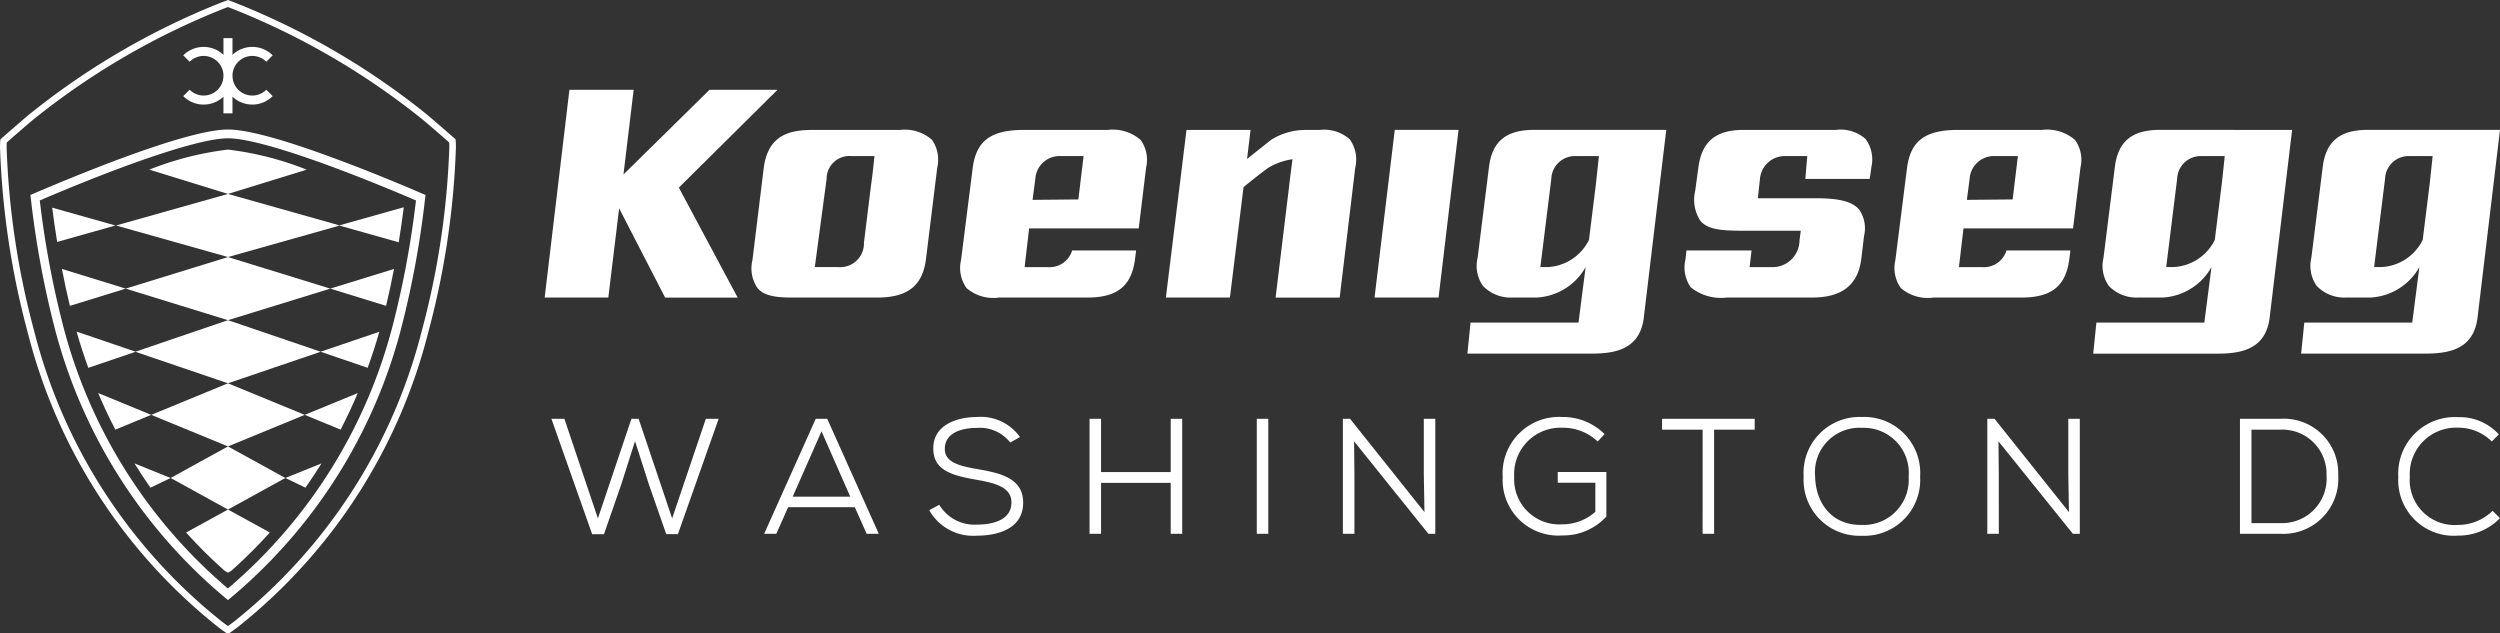 <svg xmlns="http://www.w3.org/2000/svg" width="199.379" height="50.515" viewBox="0 0 199.379 50.515">
  <rect x="0" y="0" width="199.379" height="50.515" fill="#333333" stroke="none"/>
  <g id="Group_8910" data-name="Group 8910" transform="translate(-52 -50.743)">
    <g id="Group_73" data-name="Group 73" transform="translate(52 50.743)">
      <g id="Group_8909" data-name="Group 8909" transform="translate(0 -10)">
        <path id="path38" d="M-20.819-13.644a1.821,1.821,0,0,1,1.976-1.822H-17s-.169,1.63-.272,2.29l-.569,4.609a1.894,1.894,0,0,1-2.05,1.955H-21.76Zm-2.863,9.462h6.9c2.416,0,3.614-.939,3.884-3.046l.9-7.3a2.78,2.78,0,0,0-.416-2.232,3.277,3.277,0,0,0-2.543-.791h-6.935c-1.731,0-3.607.294-3.946,3.076l-.894,7.3a2.774,2.774,0,0,0,.422,2.263c.461.525,1.272.728,2.631.728" transform="translate(86.742 37.913)" fill="#fff"/>
        <g id="g40" transform="translate(76.604 20.359)">
          <path id="path42" d="M-20.8-13.645a1.937,1.937,0,0,1,1.974-1.822h1.876l-.417,3.458-3.652.035Zm-2.9,9.462h7.027c2.393,0,3.526-.9,3.818-3.014l.094-.743h-5.1a1.878,1.878,0,0,1-1.962,1.328h-1.83l.359-3.087h8.74l.592-4.864a2.706,2.706,0,0,0-.436-2.189,3.4,3.4,0,0,0-2.645-.8h-6.687c-2.66,0-3.8.907-4.069,3.076l-.924,7.305a2.749,2.749,0,0,0,.438,2.232,3.276,3.276,0,0,0,2.584.758" transform="translate(26.764 17.555)" fill="#fff"/>
        </g>
        <g id="g44" transform="translate(151.116 20.359)">
          <path id="path46" d="M-20.8-13.645a1.938,1.938,0,0,1,1.974-1.822h1.876l-.417,3.458-3.652.035Zm-2.9,9.462h7.027c2.393,0,3.526-.9,3.818-3.014l.094-.743h-5.1a1.878,1.878,0,0,1-1.962,1.328h-1.83L-21.29-9.7h8.74l.592-4.864a2.706,2.706,0,0,0-.437-2.189,3.4,3.4,0,0,0-2.645-.8h-6.687c-2.661,0-3.8.907-4.07,3.076l-.924,7.305a2.748,2.748,0,0,0,.438,2.232,3.274,3.274,0,0,0,2.583.758" transform="translate(26.764 17.555)" fill="#fff"/>
        </g>
        <g id="g48" transform="translate(92.98 20.359)">
          <path id="path50" d="M-21.614-15.923s1.157-.952,1.925-1.508a5.123,5.123,0,0,1,1.98-.717s-.222,1.7-.263,2.1l-1.085,8.938h5.11l1.24-10.349a2.8,2.8,0,0,0-.427-2.267,3.068,3.068,0,0,0-2.408-.756h-1.175a5.132,5.132,0,0,0-2.7.789l-1.916,1.522.278-2.311h-5.108L-27.808-7.115H-22.7Z" transform="translate(27.808 20.487)" fill="#fff"/>
        </g>
        <g id="g52" transform="translate(109.621 20.359)">
          <path id="path54" d="M0-46.657H5.107L6.7-60.029H1.615Z" transform="translate(0 60.029)" fill="#fff"/>
        </g>
        <g id="g56" transform="translate(117.027 20.359)">
          <path id="path58" d="M-35.777-14.978l-.557,4.482a3.889,3.889,0,0,1-3.309,2.167h-.568l.873-7.032a1.88,1.88,0,0,1,1.985-1.819c.539-.008,1.811,0,1.811,0s-.19,1.8-.236,2.2m-4.934-4.293c-2.258,0-3.37.938-3.606,3.043l-.9,7.184a2.744,2.744,0,0,0,.437,2.225,3.06,3.06,0,0,0,2.367.92h1.914a4.748,4.748,0,0,0,3.9-2.43L-37.169-3.9h-8.609L-46.03-1.43h9.91c1.889,0,3.86-.343,4.161-2.89l1.789-14.952Z" transform="translate(46.03 19.271)" fill="#fff"/>
        </g>
        <g id="g60" transform="translate(166.937 20.359)">
          <path id="path62" d="M-35.779-14.978l-.557,4.482a3.889,3.889,0,0,1-3.309,2.167h-.568l.873-7.032a1.881,1.881,0,0,1,1.986-1.819c.539-.008,1.811,0,1.811,0s-.191,1.8-.235,2.2m-4.934-4.293c-2.257,0-3.369.938-3.605,3.043l-.9,7.184a2.744,2.744,0,0,0,.437,2.225,3.06,3.06,0,0,0,2.367.92H-40.5a4.748,4.748,0,0,0,3.9-2.43L-37.171-3.9h-8.609l-.252,2.474h9.911c1.889,0,3.86-.343,4.161-2.89l1.789-14.952Z" transform="translate(46.033 19.271)" fill="#fff"/>
        </g>
        <g id="g64" transform="translate(183.519 20.359)">
          <path id="path66" d="M-35.777-14.978l-.557,4.482a3.889,3.889,0,0,1-3.309,2.167h-.568l.873-7.032a1.881,1.881,0,0,1,1.985-1.819c.539-.008,1.811,0,1.811,0s-.19,1.8-.236,2.2m-4.934-4.293c-2.258,0-3.37.938-3.606,3.043l-.9,7.184a2.744,2.744,0,0,0,.437,2.225,3.06,3.06,0,0,0,2.367.92h1.914a4.749,4.749,0,0,0,3.9-2.43L-37.169-3.9h-8.609L-46.03-1.43h9.91c1.889,0,3.861-.343,4.161-2.89l1.789-14.952Z" transform="translate(46.03 19.271)" fill="#fff"/>
        </g>
        <g id="g68" transform="translate(134.373 20.358)">
          <path id="path70" d="M-11.572-46.66H-4.76c2.447,0,3.7-1.038,3.945-3.137L-.6-51.584a2.6,2.6,0,0,0-.394-2.094c-.641-.756-1.932-.864-3.072-.9H-9.073l.167-1.508a1.992,1.992,0,0,1,2.066-1.857H-5.13l-.154,1.823H-.152l.139-.954a2.748,2.748,0,0,0-.471-2.237,2.989,2.989,0,0,0-2.36-.718h-7.372c-2.229,0-3.341.939-3.605,3.046l-.247,1.82a3.042,3.042,0,0,0,.434,2.41c.638.73,1.912.747,3.144.764h4.843l-.1.768a2.156,2.156,0,0,1-2.25,2.135H-9.729l.156-1.327h-5.195l-.071.7a2.744,2.744,0,0,0,.419,2.237,3.823,3.823,0,0,0,2.847.818" transform="translate(14.889 60.032)" fill="#fff"/>
        </g>
        <path id="path26" d="M-20.721-33l3.668,7.119h5.786l-4.692-8.773,7.869-7.8h-5.423l-6.862,6.751.812-6.751h-5.123L-26.66-25.885h5.076Z" transform="translate(70.098 59.616)" fill="#fff"/>
      </g>
      <g id="Group_71" data-name="Group 71" transform="translate(0 0)">
        <g id="g80" transform="translate(2.427 10.329)">
          <path id="path82" d="M-54.97,0c-1.617,0-4.758.879-9.337,2.612-2.633,1-5.028,2.013-5.935,2.4l-.482.208.06.521A75.078,75.078,0,0,0-68.85,15.6,41.676,41.676,0,0,0-55.423,37.151l.453.379.452-.379A41.677,41.677,0,0,0-41.09,15.6a74.993,74.993,0,0,0,1.813-9.856l.061-.521-.482-.208c-.907-.391-3.3-1.407-5.935-2.4C-50.212.879-53.353,0-54.97,0m0,.7c1.053,0,3.484.446,9.087,2.566,2.59.98,4.928,1.971,5.906,2.392a74.469,74.469,0,0,1-1.8,9.759,40.961,40.961,0,0,1-13.2,21.188,40.961,40.961,0,0,1-13.2-21.188,74.487,74.487,0,0,1-1.8-9.759c.978-.421,3.316-1.412,5.906-2.392C-58.454,1.15-56.022.7-54.97.7" transform="translate(70.724 0)" fill="#fff"/>
        </g>
        <g id="g84" transform="translate(11.904 11.933)">
          <path id="path86" d="M-21.9-12.327l6.277-1.936a25.021,25.021,0,0,0-6.277-1.6,25.021,25.021,0,0,0-6.277,1.6Z" transform="translate(28.177 15.86)" fill="#fff"/>
        </g>
        <g id="g88" transform="translate(9.254 15.466)">
          <path id="path90" d="M-31.148-17.566l8.894-2.508,4.724,1.332c.175-1.073.306-2.021.4-2.775l-.03-.013-5.1,1.437L-31.148-22.6l-8.927,2.517Z" transform="translate(40.075 22.6)" fill="#fff"/>
        </g>
        <g id="g92" transform="translate(4.163 16.561)">
          <path id="path94" d="M0,0C.094.745.223,1.678.394,2.733L5.042,1.422Z" fill="#fff"/>
        </g>
        <g id="g96" transform="translate(4.939 20.501)">
          <path id="path98" d="M0-3.307c.18.941.39,1.932.632,2.944L5.084-1.737,13.242.779,21.4-1.737,25.852-.364c.242-1.012.452-2,.632-2.943L21.4-1.739,13.242-4.255,5.084-1.739Z" transform="translate(0 4.255)" fill="#fff"/>
        </g>
        <g id="g100" transform="translate(6.107 25.534)">
          <path id="path102" d="M0-3.187C.262-2.27.571-1.3.936-.3L4.7-1.576,12.073.934l7.39-2.514L23.215-.3c.363-1,.671-1.962.931-2.875L19.463-1.585,12.073-4.1,4.7-1.588Z" transform="translate(0 4.1)" fill="#fff"/>
        </g>
        <g id="g104" transform="translate(12.06 30.569)">
          <path id="path106" d="M-21.358-17.566l6.121-2.517L-21.358-22.6l-6.121,2.517Z" transform="translate(27.479 22.6)" fill="#fff"/>
        </g>
        <g id="g108" transform="translate(7.829 31.346)">
          <path id="path110" d="M-4.769-10.182l2.864-1.178-4.23-1.74c.4.954.856,1.93,1.367,2.918" transform="translate(6.136 13.1)" fill="#fff"/>
        </g>
        <g id="g112" transform="translate(24.302 31.347)">
          <path id="path114" d="M-14.759,0l-4.23,1.739,2.864,1.177c.51-.988.964-1.964,1.366-2.917" transform="translate(18.989)" fill="#fff"/>
        </g>
        <g id="g116" transform="translate(13.607 35.603)">
          <path id="path118" d="M-15.961-17.566l4.574-2.517L-15.961-22.6l-4.574,2.517Z" transform="translate(20.535 22.6)" fill="#fff"/>
        </g>
        <g id="g120" transform="translate(22.755 36.957)">
          <path id="path122" d="M-10.068,0l-2.885,1.164,1.609.772c.407-.586.914-1.349,1.276-1.936" transform="translate(12.953)" fill="#fff"/>
        </g>
        <g id="g124" transform="translate(10.721 36.957)">
          <path id="path126" d="M0,0,2.885,1.164l-1.609.772C.869,1.349.362.586,0,0" fill="#fff"/>
        </g>
        <g id="g128" transform="translate(14.843 40.637)">
          <path id="path130" d="M-10.79-17.1l.245.134.245-.134a38.246,38.246,0,0,0,3.093-3.07L-10.545-22l-3.338,1.831A38.243,38.243,0,0,0-10.79-17.1" transform="translate(13.883 22)" fill="#fff"/>
        </g>
        <g id="g132" transform="translate(14.614 3.041)">
          <path id="path134" d="M-1.775-14.364l-.509.509a2.292,2.292,0,0,0,1.626.673,2.292,2.292,0,0,0,1.58-.631v1.331h.72v-1.331a2.294,2.294,0,0,0,1.581.63,2.292,2.292,0,0,0,1.626-.673l-.508-.508a1.583,1.583,0,0,1-2.235,0,1.582,1.582,0,0,1,0-2.235,1.582,1.582,0,0,1,2.235,0l.509-.509a2.3,2.3,0,0,0-3.208-.042v-1.331H.923v1.331a2.3,2.3,0,0,0-3.207.042l.509.509a1.582,1.582,0,0,1,2.235,0,1.582,1.582,0,0,1,0,2.235,1.583,1.583,0,0,1-2.235,0" transform="translate(2.284 18.481)" fill="#fff"/>
        </g>
        <g id="g136">
          <path id="path138" d="M-1.875-39.64c0,.086-.009.229-.009.433A64.444,64.444,0,0,0,.3-24.648,43.144,43.144,0,0,0,15.246-1.457s.245.193.521.387c.276-.194.519-.385.521-.387A43.145,43.145,0,0,0,31.233-24.648a64.461,64.461,0,0,0,2.186-14.559c0-.2,0-.346-.009-.433-.336-.294-1.6-1.4-2.124-1.83a58.653,58.653,0,0,0-15.26-8.869l-.26-.1-.252.095A58.646,58.646,0,0,0,.247-41.469c-.519.429-1.787,1.536-2.123,1.83M15.849-.485h-.161L15.62-.53c-.347-.234-.686-.5-.7-.512A43.667,43.667,0,0,1-.21-24.514a65.044,65.044,0,0,1-2.2-14.692c0-.394.017-.576.018-.584l.01-.1.079-.069c.016-.014,1.614-1.413,2.218-1.912A58.935,58.935,0,0,1,15.34-50.84l.427-.16.437.164a58.945,58.945,0,0,1,15.418,8.959c.6.5,2.2,1.9,2.218,1.912l.079.069.01.1c0,.008.018.19.018.584a65.037,65.037,0,0,1-2.2,14.692A43.668,43.668,0,0,1,16.615-1.042c-.014.011-.354.278-.7.512Z" transform="translate(2.413 51)" fill="#fff"/>
        </g>
      </g>
    </g>
    <path id="Path_6787" data-name="Path 6787" d="M13.895-12.654H12.873L10.187-4.715,7.515-12.654H6.938L4.266-4.715,1.593-12.654H.558l3.249,9.2H4.75L6.126-7.414l1.1-3.459L8.34-7.4,9.716-3.457h.93ZM25.7-3.483h.969l-4.114-9.171h-.917L17.524-3.483h.969l.943-2.122h5.319Zm-3.6-8.175,2.293,5.214H19.8Zm15.826.459A3.823,3.823,0,0,0,34.5-12.8c-1.533,0-3.524.6-3.485,2.542,0,1.795,1.7,2.149,3.432,2.463,1.428.249,2.8.563,2.8,1.808,0,1.467-1.611,1.769-2.738,1.769A3.275,3.275,0,0,1,31.489-5.8l-.8.432a4.018,4.018,0,0,0,3.825,2.031c1.664,0,3.668-.563,3.668-2.633,0-1.952-1.821-2.358-3.642-2.673-1.415-.249-2.607-.524-2.607-1.611,0-1.349,1.454-1.677,2.581-1.677a3.062,3.062,0,0,1,2.633,1.166ZM50.865-3.483v-9.171h-.917v4.245H44.393v-4.245h-.917v9.171h.917V-7.545h5.555v4.061Zm6.865,0v-9.171h-.917v9.171Zm6.524-9.171h-.576v9.171H64.6V-8.147l-.026-2.712L70.5-3.483h.55v-9.171h-.917v4.4l.052,3.039Zm20.293,1.218A4.68,4.68,0,0,0,81.181-12.8a4.5,4.5,0,0,0-4.756,4.782,4.434,4.434,0,0,0,4.756,4.664,4.652,4.652,0,0,0,3.511-1.507v-3.55H80.814v.852h3v2.319a3.941,3.941,0,0,1-2.633,1,3.6,3.6,0,0,1-3.839-3.786,3.7,3.7,0,0,1,3.839-3.917A4.025,4.025,0,0,1,84-10.846Zm7.821,7.952h.917v-8.306h3.236v-.865H89.133v.865h3.236ZM105.077-12.8a4.463,4.463,0,0,0-4.651,4.743,4.461,4.461,0,0,0,4.651,4.729,4.455,4.455,0,0,0,4.638-4.716A4.465,4.465,0,0,0,105.077-12.8Zm-3.734,4.756a3.547,3.547,0,0,1,3.734-3.891A3.588,3.588,0,0,1,108.8-8.043a3.6,3.6,0,0,1-3.721,3.852C102.561-4.152,101.382-6.051,101.343-8.043Zm14.306-4.612h-.576v9.171h.917V-8.147l-.026-2.712L121.9-3.483h.55v-9.171h-.917v4.4l.052,3.039Zm19.573,0v9.171h3.236a4.386,4.386,0,0,0,4.6-4.677,4.339,4.339,0,0,0-4.6-4.494Zm.917.865h2.319a3.524,3.524,0,0,1,3.668,3.616,3.557,3.557,0,0,1-3.668,3.839h-2.319Zm19.232,6.472a3.931,3.931,0,0,1-2.751,1.127,3.585,3.585,0,0,1-3.852-3.839,3.7,3.7,0,0,1,3.852-3.917,3.776,3.776,0,0,1,2.686,1.1l.563-.563a4.214,4.214,0,0,0-3.249-1.376,4.51,4.51,0,0,0-4.769,4.769,4.429,4.429,0,0,0,4.769,4.677,4.606,4.606,0,0,0,3.341-1.389Z" transform="translate(95.418 96.799)" fill="#fff"/>
  </g>
</svg>
